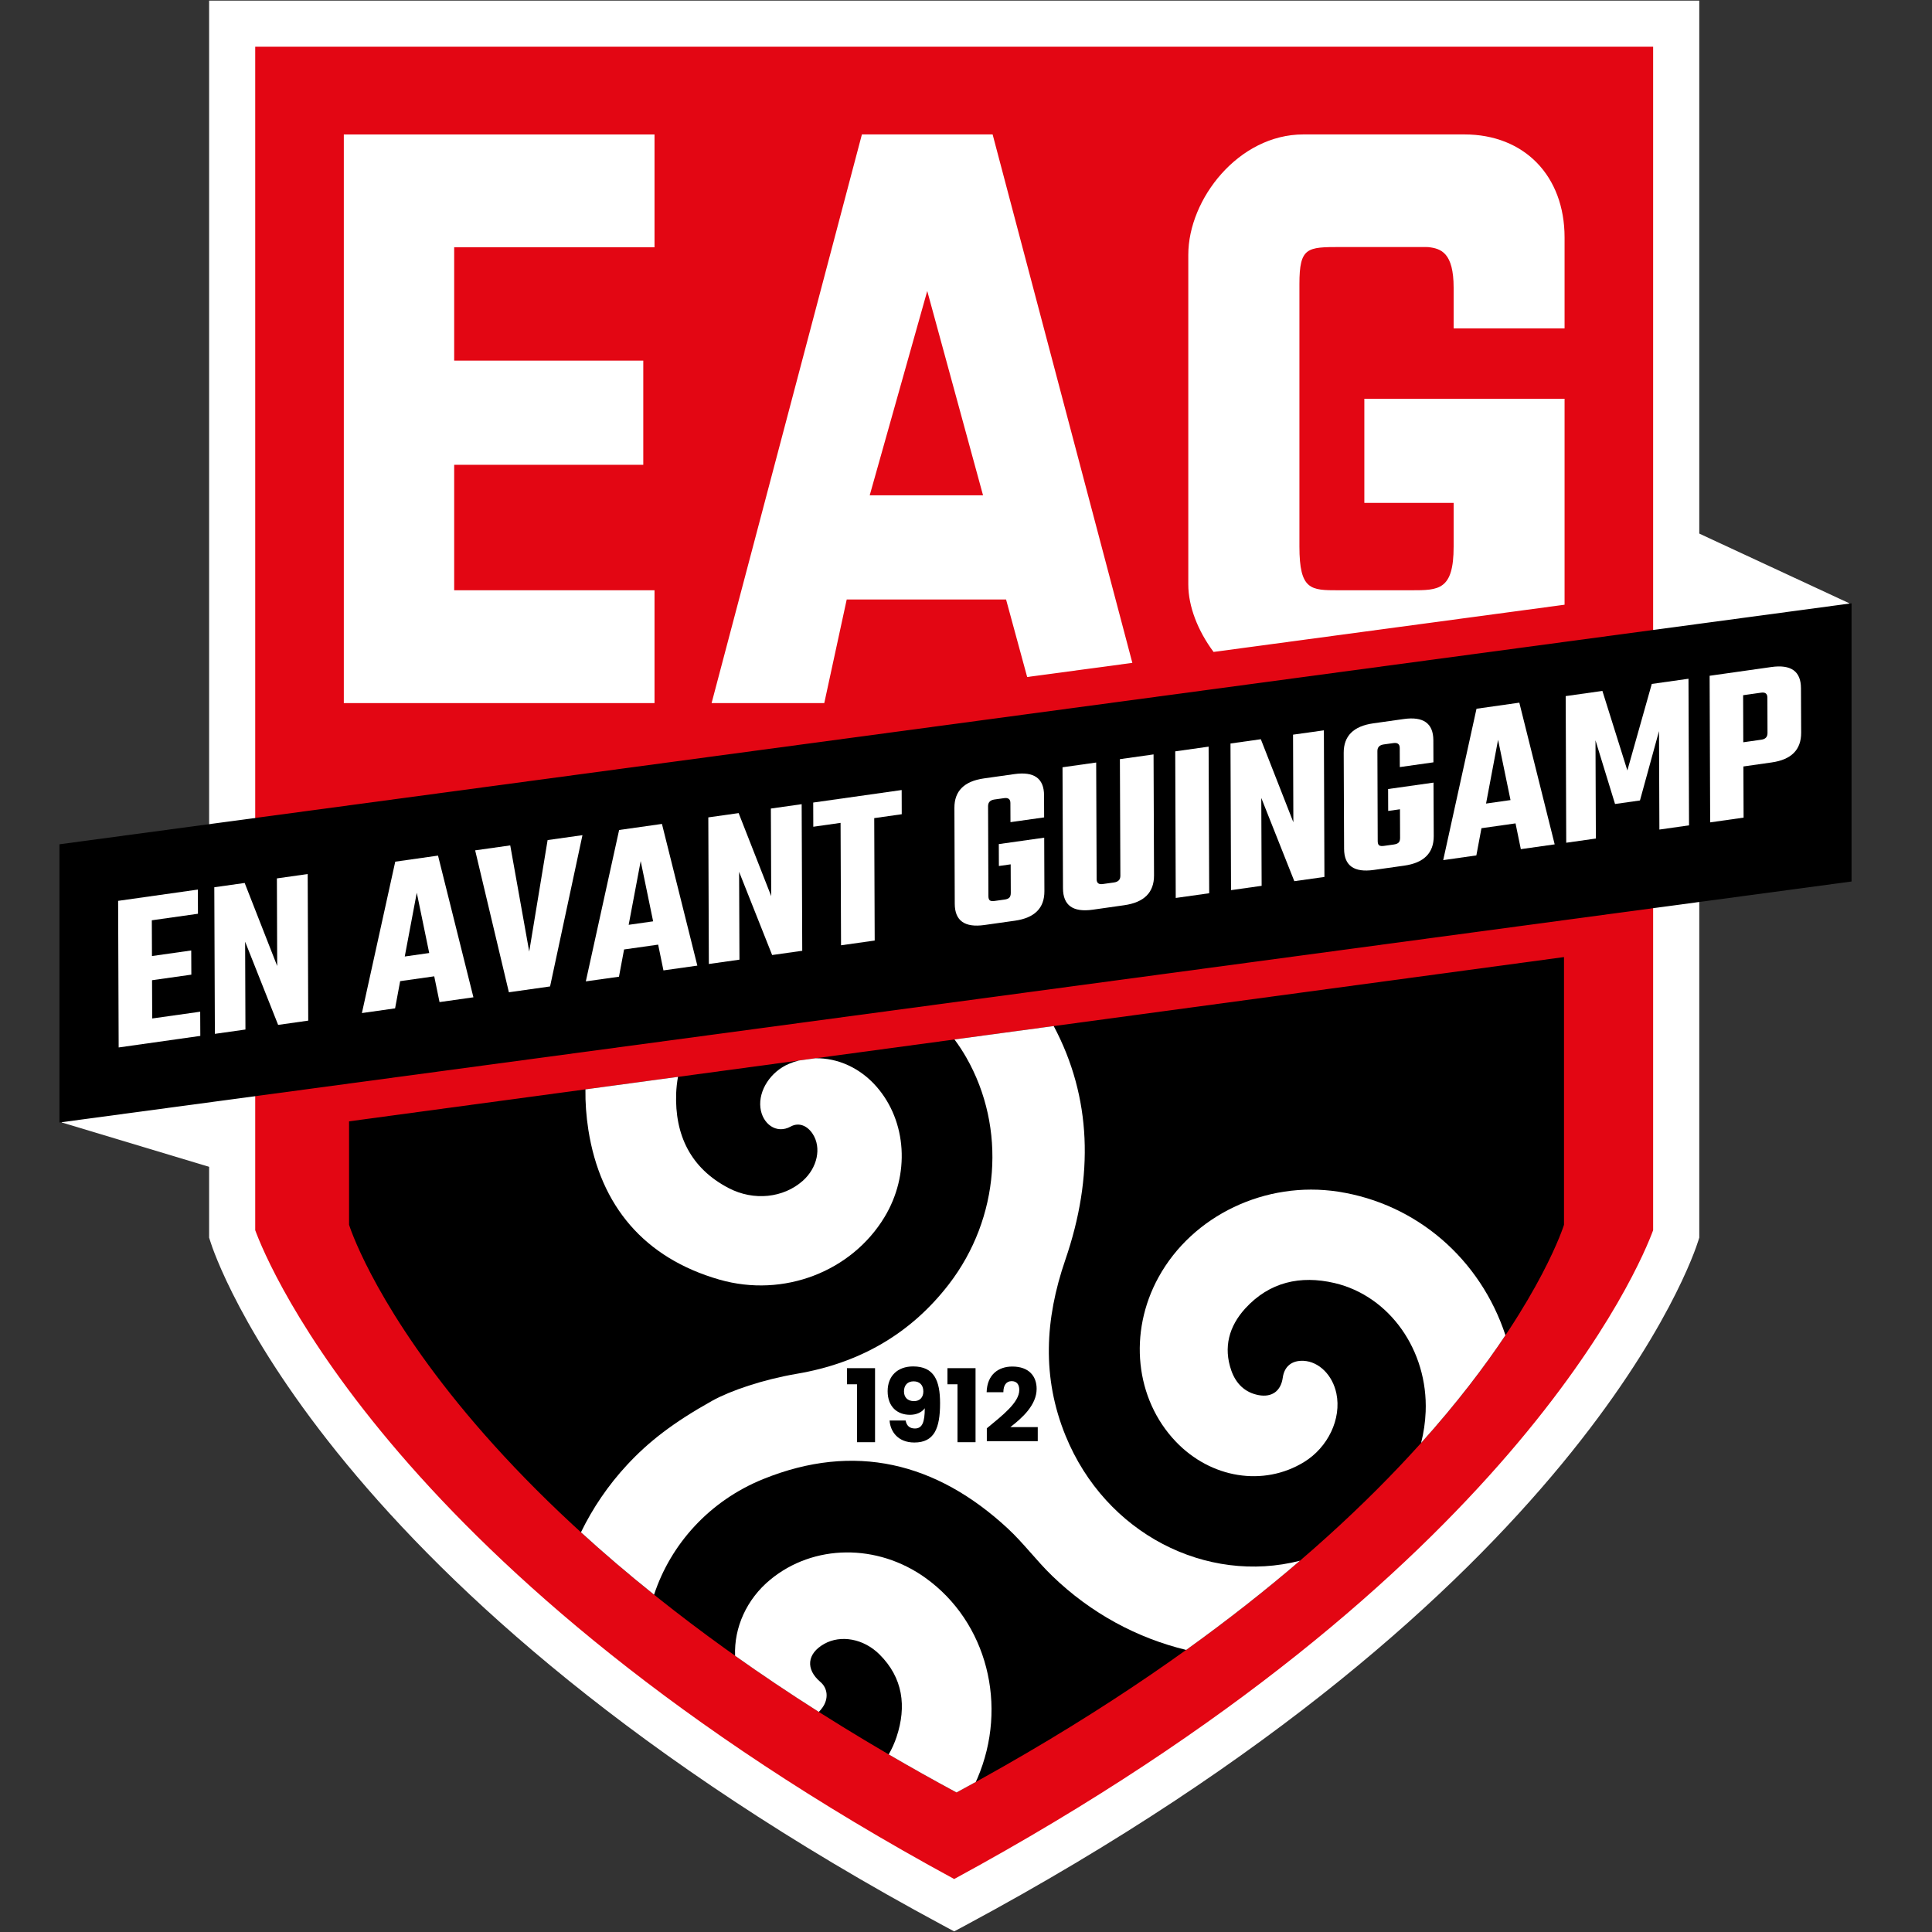 <?xml version="1.0" encoding="UTF-8"?>
<svg xmlns="http://www.w3.org/2000/svg" width="50" height="50" viewBox="0 0 50 50" fill="none">
  <rect x="0" y="0" width="50" height="50" fill="#333333" stroke="none"/>
  <path fill-rule="evenodd" clip-rule="evenodd" d="M47.86 22.813L40.448 19.371V12.17L47.86 15.613V22.813Z" fill="white"></path>
  <path fill-rule="evenodd" clip-rule="evenodd" d="M12.136 32.221L1.6 29.05V21.848L12.136 22.483V32.221Z" fill="white"></path>
  <path fill-rule="evenodd" clip-rule="evenodd" d="M6.009 0.612V31.939C6.009 31.939 8.736 40.734 24.695 49.307C40.653 40.734 43.38 31.939 43.38 31.939V0.612H6.009Z" fill="#E30613"></path>
  <path d="M24.694 49.984L24.412 49.833C8.422 41.242 5.553 32.484 5.439 32.115L5.412 32.029V0.016H43.977V32.029L43.95 32.115C43.836 32.484 40.967 41.242 24.977 49.833L24.694 49.984ZM6.605 31.838C6.923 32.705 10.208 40.766 24.694 48.629C39.174 40.769 42.463 32.712 42.783 31.838V1.209H6.605V31.838Z" fill="white"></path>
  <path d="M16.939 15.276H11.754V12.029H16.648V9.333H11.754V6.399H16.939V3.48H8.898V18.196H16.939V15.276Z" fill="white"></path>
  <path d="M25.689 3.479H22.306L18.416 18.196H21.332L21.913 15.515H26.037L26.583 17.521L29.305 17.155L25.689 3.479ZM22.508 12.819L23.997 7.531L25.441 12.819H22.508Z" fill="white"></path>
  <path d="M40.491 10.32H35.309V13.015H37.62V14.146C37.62 15.276 37.232 15.276 36.527 15.276H34.638C33.925 15.276 33.629 15.276 33.629 14.144V7.348C33.629 6.396 33.832 6.395 34.685 6.393H36.882C36.911 6.394 36.938 6.394 36.962 6.395C37.295 6.431 37.62 6.542 37.62 7.448V8.499H40.491V6.146C40.491 4.551 39.449 3.479 37.899 3.479H33.731C32.054 3.479 30.753 5.153 30.753 6.592V15.127C30.753 15.696 31.002 16.329 31.407 16.872L40.491 15.65V10.32Z" fill="white"></path>
  <path fill-rule="evenodd" clip-rule="evenodd" d="M47.918 22.813L1.539 29.05V21.85L47.918 15.613V22.813Z" fill="black"></path>
  <path d="M3.939 26.358L5.181 26.183L5.184 26.809L3.071 27.108L3.057 23.314L5.121 23.022L5.123 23.648L3.929 23.817L3.933 24.742L4.949 24.598L4.952 25.224L3.935 25.368L3.939 26.358Z" fill="white"></path>
  <path d="M7.166 22.733L7.963 22.62L7.977 26.414L7.198 26.524L6.344 24.371L6.352 26.644L5.561 26.756L5.546 22.962L6.332 22.851L7.174 25L7.166 22.733Z" fill="white"></path>
  <path d="M11.375 25.934L11.238 25.267L10.356 25.392L10.225 26.096L9.366 26.218L10.229 22.3L11.336 22.143L12.252 25.81L11.375 25.934ZM10.475 24.754L11.108 24.664L10.786 23.104L10.475 24.754Z" fill="white"></path>
  <path d="M14.172 21.741L15.074 21.614L14.236 25.529L13.17 25.68L12.297 22.007L13.205 21.879L13.696 24.626L14.172 21.741Z" fill="white"></path>
  <path d="M17.17 25.114L17.033 24.447L16.151 24.572L16.019 25.277L15.161 25.398L16.023 21.48L17.131 21.323L18.047 24.99L17.17 25.114ZM16.27 23.934L16.903 23.844L16.581 22.285L16.27 23.934Z" fill="white"></path>
  <path d="M19.95 20.925L20.747 20.812L20.762 24.606L19.983 24.716L19.128 22.563L19.137 24.836L18.345 24.948L18.331 21.154L19.116 21.043L19.959 23.192L19.95 20.925Z" fill="white"></path>
  <path d="M23.335 20.446L23.337 21.072L22.625 21.173L22.637 24.341L21.766 24.464L21.754 21.296L21.048 21.396L21.046 20.77L23.335 20.446Z" fill="white"></path>
  <path d="M27.022 21.154L26.151 21.277L26.149 20.782C26.149 20.683 26.094 20.64 25.985 20.656L25.735 20.691C25.625 20.707 25.571 20.765 25.571 20.864L25.58 23.191C25.58 23.246 25.592 23.284 25.617 23.302C25.641 23.32 25.684 23.325 25.745 23.316L25.994 23.281C26.055 23.273 26.098 23.256 26.122 23.23C26.146 23.205 26.159 23.164 26.159 23.109L26.156 22.369L25.851 22.412L25.849 21.845L27.024 21.679L27.029 23.063C27.031 23.501 26.776 23.756 26.264 23.828L25.479 23.939C24.968 24.012 24.711 23.829 24.709 23.392L24.7 20.909C24.698 20.472 24.953 20.217 25.465 20.145L26.25 20.034C26.762 19.961 27.018 20.144 27.02 20.581L27.022 21.154Z" fill="white"></path>
  <path d="M28.983 19.647L29.854 19.524L29.866 22.656C29.867 23.098 29.61 23.354 29.095 23.427L28.28 23.543C27.768 23.615 27.512 23.431 27.51 22.989L27.498 19.857L28.369 19.734L28.381 22.752C28.381 22.852 28.433 22.894 28.539 22.879L28.831 22.838C28.941 22.822 28.995 22.765 28.995 22.666L28.983 19.647Z" fill="white"></path>
  <path d="M30.415 19.445L31.279 19.323L31.294 23.117L30.428 23.239L30.415 19.445Z" fill="white"></path>
  <path d="M33.464 19.013L34.262 18.901L34.276 22.695L33.497 22.805L32.642 20.651L32.651 22.925L31.859 23.037L31.845 19.242L32.63 19.131L33.472 21.28L33.464 19.013Z" fill="white"></path>
  <path d="M37.097 19.729L36.227 19.852L36.225 19.357C36.225 19.258 36.169 19.215 36.06 19.231L35.81 19.266C35.7 19.282 35.646 19.34 35.647 19.439L35.655 21.766C35.655 21.821 35.667 21.858 35.692 21.877C35.717 21.895 35.759 21.9 35.821 21.891L36.07 21.856C36.13 21.848 36.173 21.83 36.197 21.805C36.222 21.78 36.234 21.739 36.234 21.684L36.231 20.944L35.926 20.987L35.924 20.42L37.099 20.254L37.105 21.638C37.106 22.076 36.851 22.331 36.34 22.403L35.554 22.514C35.043 22.586 34.786 22.404 34.785 21.967L34.775 19.484C34.773 19.047 35.029 18.792 35.54 18.72L36.325 18.609C36.837 18.536 37.093 18.719 37.095 19.156L37.097 19.729Z" fill="white"></path>
  <path d="M39.359 21.976L39.222 21.309L38.34 21.434L38.208 22.138L37.35 22.26L38.212 18.342L39.32 18.185L40.235 21.852L39.359 21.976ZM38.459 20.796L39.092 20.706L38.77 19.146L38.459 20.796Z" fill="white"></path>
  <path d="M41.301 21.701L40.534 21.81L40.52 18.015L41.47 17.881L42.116 19.939L42.748 17.7L43.698 17.566L43.712 21.36L42.945 21.469L42.935 18.921L42.442 20.716L41.797 20.807L41.291 19.159L41.301 21.701Z" fill="white"></path>
  <path d="M44.245 17.489L45.84 17.263C46.352 17.19 46.608 17.373 46.609 17.811L46.614 18.962C46.615 19.404 46.361 19.66 45.849 19.732L45.119 19.836L45.124 21.16L44.259 21.283L44.245 17.489ZM45.743 18.972L45.74 18.053C45.739 17.954 45.686 17.911 45.58 17.926L45.112 17.992L45.116 19.21L45.585 19.143C45.69 19.128 45.743 19.072 45.743 18.972Z" fill="white"></path>
  <path d="M9.034 31.698C9.034 31.698 11.328 39.137 24.755 46.389C38.181 39.137 40.476 31.698 40.476 31.698V24.769L9.034 29.02V31.698Z" fill="black"></path>
  <path d="M34.63 30.84C32.754 30.552 30.86 31.456 29.981 33.058C29.197 34.487 29.379 36.207 30.429 37.308C31.337 38.261 32.699 38.479 33.746 37.839C34.371 37.457 34.721 36.717 34.586 36.064C34.488 35.589 34.136 35.239 33.738 35.218C33.435 35.203 33.239 35.36 33.198 35.653C33.15 35.997 32.921 36.169 32.575 36.106C32.214 36.039 31.984 35.803 31.867 35.471C31.655 34.866 31.81 34.322 32.225 33.865C32.853 33.177 33.654 32.999 34.537 33.205C35.966 33.54 36.957 34.953 36.896 36.532C36.885 36.809 36.845 37.08 36.778 37.343C37.712 36.303 38.424 35.36 38.961 34.556C38.313 32.59 36.67 31.153 34.63 30.84Z" fill="white"></path>
  <path d="M15.227 29.244C15.537 31.207 16.671 32.557 18.617 33.116C20.284 33.594 22.039 32.905 22.89 31.5C23.555 30.402 23.471 29.022 22.684 28.122C22.259 27.636 21.68 27.378 21.104 27.388L20.673 27.446C20.587 27.468 20.501 27.496 20.417 27.532C19.946 27.732 19.628 28.218 19.679 28.664C19.726 29.08 20.088 29.361 20.463 29.155C20.675 29.038 20.895 29.133 21.033 29.346C21.266 29.703 21.154 30.225 20.773 30.562C20.276 31 19.514 31.089 18.858 30.748C17.873 30.235 17.461 29.373 17.499 28.298C17.505 28.153 17.521 28.009 17.546 27.869L15.151 28.193C15.146 28.532 15.171 28.882 15.227 29.244Z" fill="white"></path>
  <path d="M25.007 27.367C26.051 29.191 25.876 31.523 24.558 33.235C23.558 34.533 22.23 35.28 20.624 35.553C19.741 35.704 18.906 35.989 18.433 36.251C17.414 36.82 16.782 37.315 16.229 37.911C15.738 38.44 15.339 39.03 15.035 39.655C15.611 40.181 16.24 40.72 16.927 41.27C17.357 39.965 18.358 38.842 19.753 38.278C22.113 37.323 24.233 37.846 26.078 39.554C26.488 39.934 26.826 40.392 27.229 40.782C28.241 41.762 29.445 42.397 30.698 42.7C31.793 41.913 32.771 41.141 33.642 40.392C31.226 41.008 28.614 39.698 27.577 37.157C26.961 35.648 27.042 34.141 27.569 32.609C28.317 30.434 28.248 28.393 27.27 26.554L24.702 26.901C24.812 27.049 24.914 27.204 25.007 27.367Z" fill="white"></path>
  <path d="M23.954 40.838C22.704 39.94 21.052 39.958 19.933 40.883C19.321 41.388 18.995 42.122 19.024 42.851C19.701 43.331 20.423 43.817 21.191 44.304C21.225 44.27 21.257 44.232 21.287 44.189C21.448 43.961 21.422 43.691 21.232 43.529C20.842 43.199 20.884 42.792 21.334 42.542C21.758 42.305 22.347 42.405 22.76 42.815C23.372 43.423 23.464 44.161 23.204 44.949C23.151 45.109 23.082 45.261 23 45.404C23.562 45.733 24.147 46.061 24.755 46.389C24.923 46.299 25.088 46.208 25.253 46.117C25.267 46.087 25.281 46.057 25.294 46.026C26.101 44.144 25.542 41.978 23.954 40.838Z" fill="white"></path>
  <path d="M22.179 35.825H21.919V35.408H22.646V37.324H22.179V35.825Z" fill="black"></path>
  <path d="M23.437 36.762C23.463 36.896 23.539 36.969 23.678 36.969C23.867 36.969 23.933 36.809 23.933 36.445C23.857 36.552 23.715 36.615 23.552 36.615C23.224 36.615 22.972 36.41 22.972 36.003C22.972 35.615 23.224 35.363 23.631 35.363C24.177 35.363 24.329 35.733 24.329 36.316C24.329 36.969 24.177 37.332 23.663 37.332C23.245 37.332 23.043 37.056 23.022 36.762H23.437ZM23.896 36.011C23.896 35.841 23.796 35.749 23.644 35.749C23.489 35.749 23.395 35.848 23.395 36.009C23.395 36.153 23.479 36.261 23.654 36.261C23.802 36.261 23.896 36.166 23.896 36.011Z" fill="black"></path>
  <path d="M24.78 35.825H24.52V35.408H25.247V37.324H24.78V35.825Z" fill="black"></path>
  <path d="M25.539 36.964C25.946 36.628 26.379 36.295 26.379 35.972C26.379 35.833 26.316 35.744 26.18 35.744C26.045 35.744 25.967 35.849 25.967 36.03H25.534C25.547 35.565 25.849 35.366 26.198 35.366C26.633 35.366 26.828 35.62 26.828 35.943C26.828 36.363 26.452 36.699 26.148 36.933H26.857V37.298H25.539V36.964Z" fill="black"></path>
</svg>